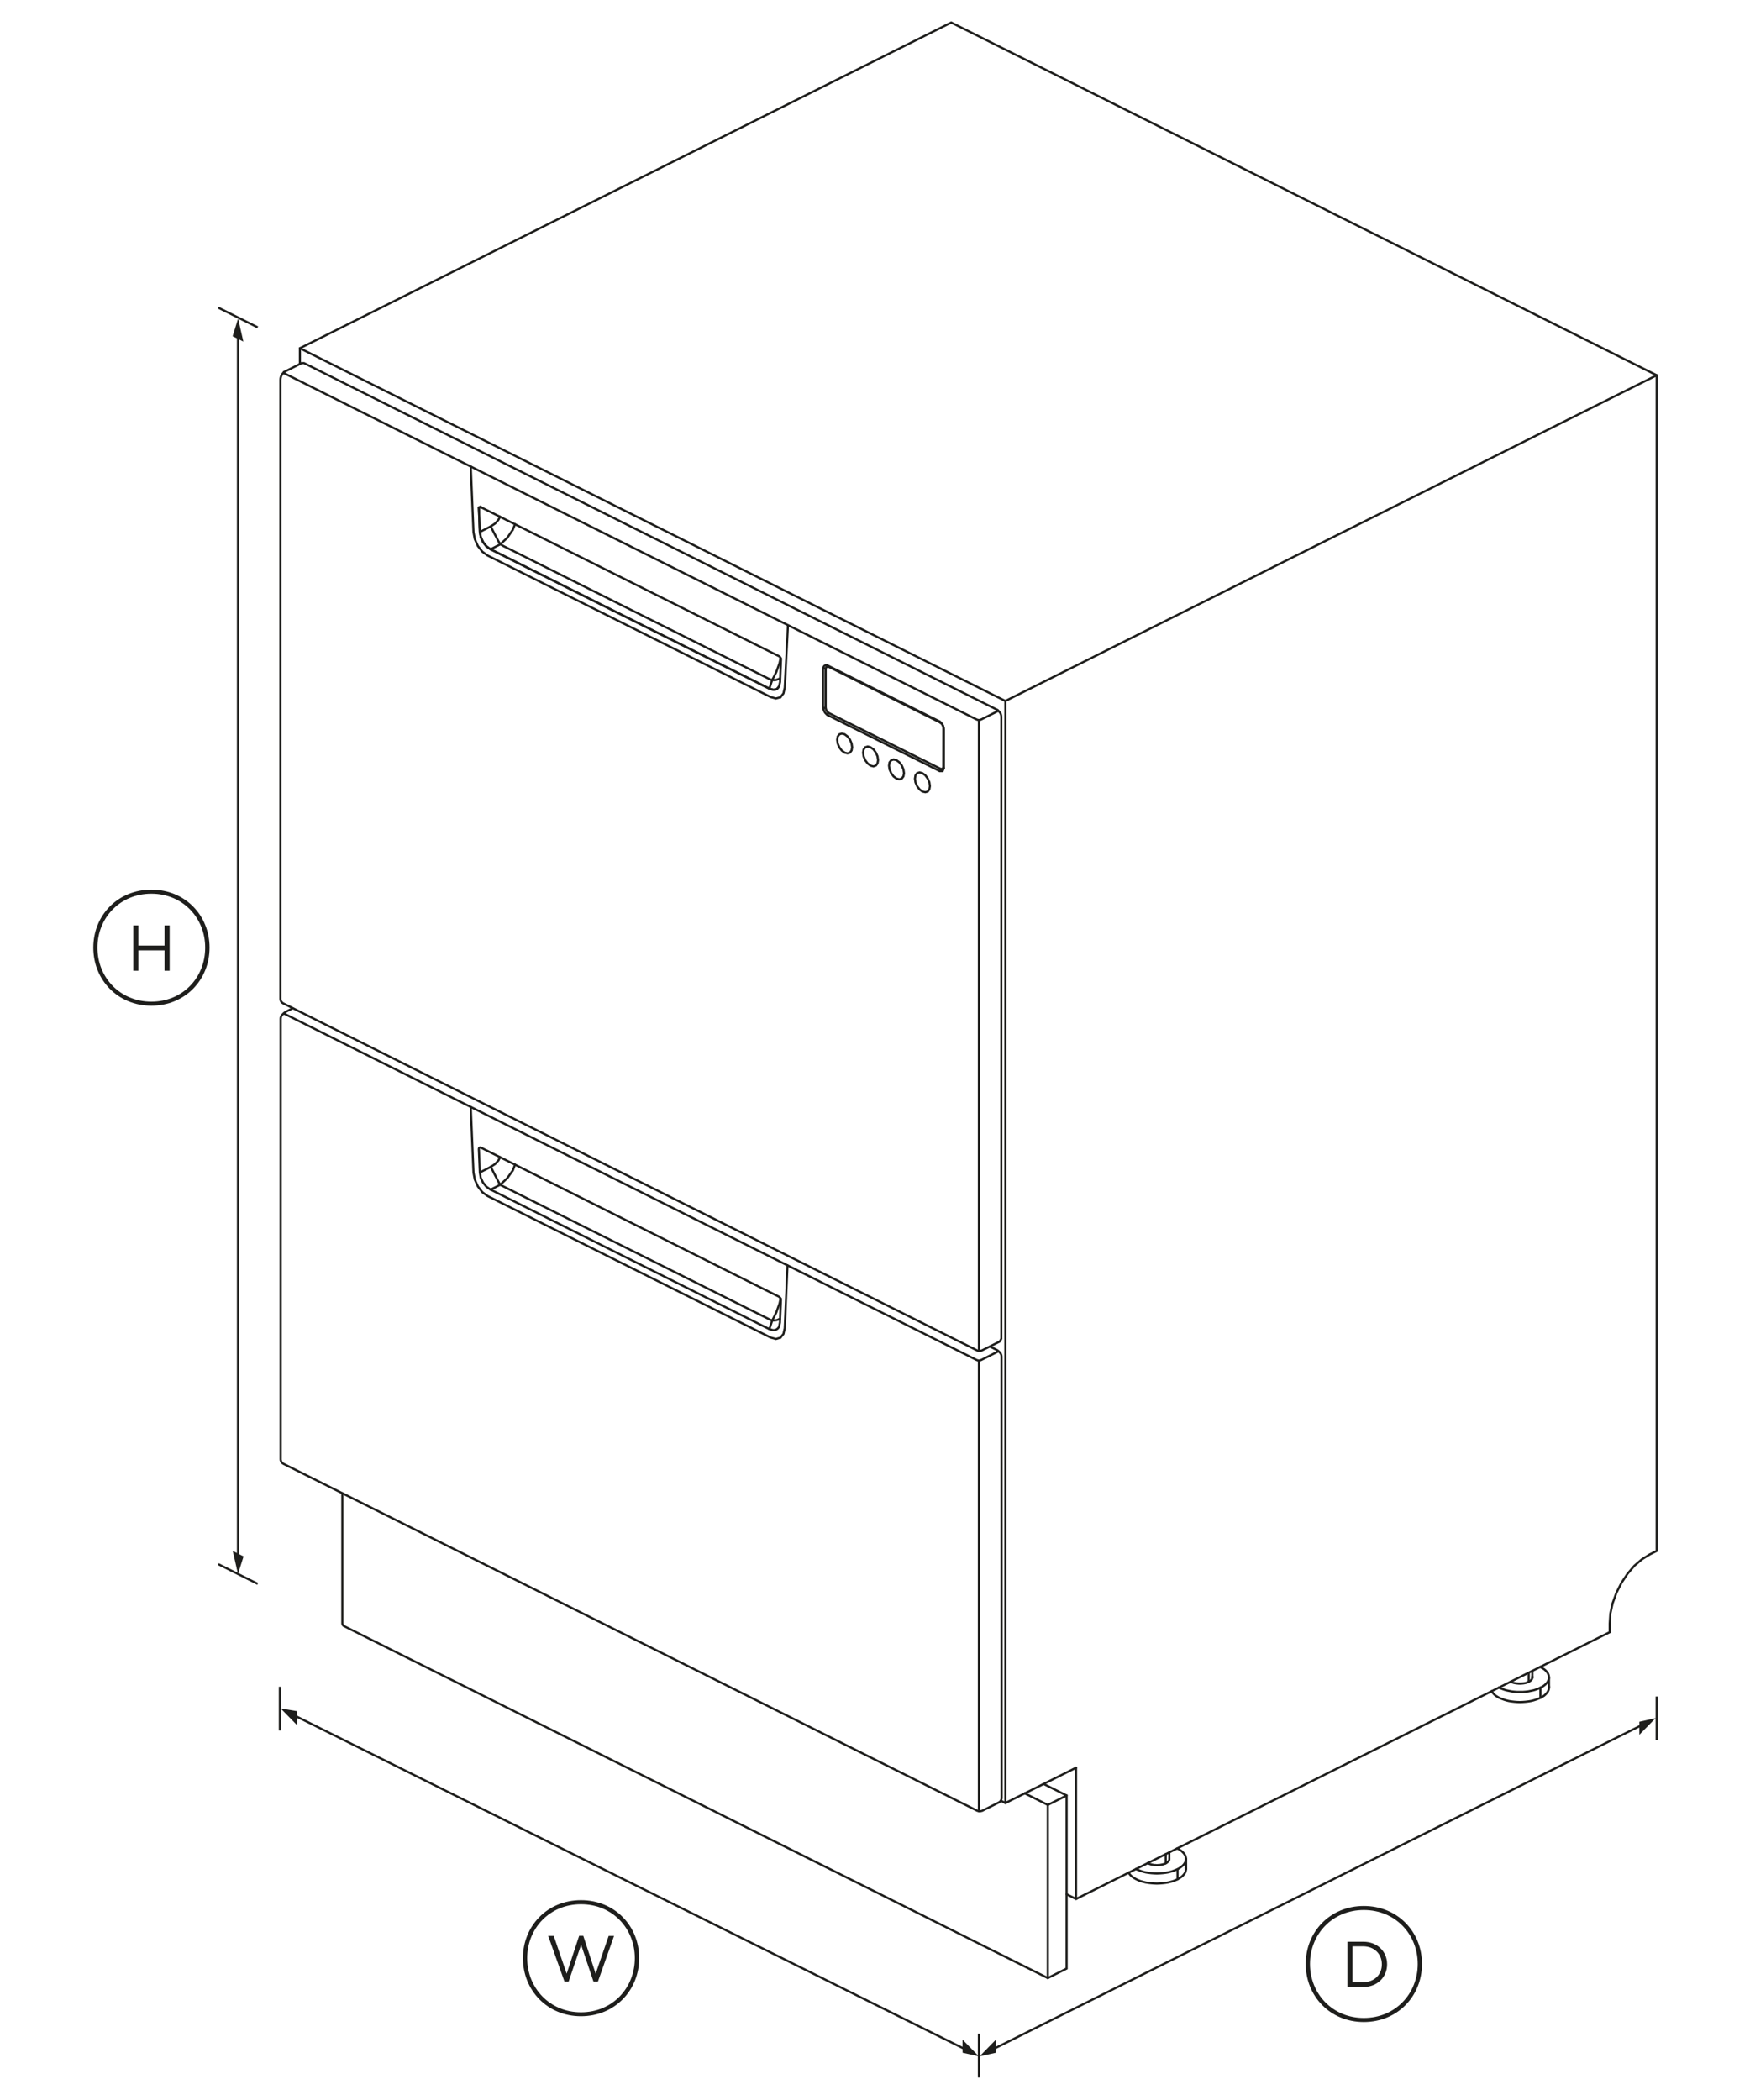 <?xml version="1.0" encoding="utf-8"?>
<!-- Generator: Adobe Illustrator 22.1.0, SVG Export Plug-In . SVG Version: 6.00 Build 0)  -->
<svg version="1.1" id="Standard_x0020_layer" xmlns="http://www.w3.org/2000/svg" xmlns:xlink="http://www.w3.org/1999/xlink"
	 x="0px" y="0px" viewBox="0 0 1600 1920" style="enable-background:new 0 0 1600 1920;" xml:space="preserve">
<style type="text/css">
	.st0{fill:none;stroke:#1E1E1C;stroke-width:1.984;}
	.st1{fill:none;stroke:#1E1E1C;stroke-width:1.984;stroke-linecap:round;}
	.st2{fill:#1E1E1C;}
	.st3{fill:none;}
</style>
<g>
	<g>
		<g>
			<g>
				<path class="st0" d="M199.6,1430.1l36,18"/>
				<path class="st0" d="M199.6,281.3l36,18"/>
				<line class="st1" x1="217.6" y1="1434" x2="217.6" y2="298.8"/>
				<g>
					<g>
						<polygon class="st2" points="222.5,312.3 217.7,291.2 212.7,307.4 						"/>
					</g>
				</g>
				<g>
					<g>
						<polygon class="st2" points="212.8,1418 217.6,1439.1 222.7,1423 						"/>
					</g>
				</g>
				<path class="st2" d="M191.6,866.4c0,29.5-22.4,53.1-53.2,53.1c-30.7,0-53.1-23.6-53.1-53.1s22.4-53,53.1-53
					C169.3,813.4,191.6,836.9,191.6,866.4z M187.6,866.4c0-27.2-20.5-49.3-49.2-49.3s-49.3,22-49.3,49.3s20.6,49.4,49.3,49.4
					S187.6,893.8,187.6,866.4z M121.9,846.1h4.6v18.4h23.9v-18.4h4.7v41.4h-4.7v-18.6h-23.9v18.6h-4.6
					C121.9,887.5,121.9,846.1,121.9,846.1z"/>
				<line class="st1" x1="1503.7" y1="1575.9" x2="907.9" y2="1873.6"/>
				<line class="st0" x1="895" y1="1859.4" x2="895" y2="1899.4"/>
				<g>
					<g>
						<polygon class="st2" points="910.6,1864.8 895.6,1880.1 910.6,1876.8 						"/>
					</g>
				</g>
				<line class="st0" x1="1514.7" y1="1551.1" x2="1514.7" y2="1591.1"/>
				<g>
					<g>
						<polygon class="st2" points="1498.8,1586.1 1513.8,1570.8 1498.8,1574.2 						"/>
					</g>
				</g>
				<path class="st2" d="M1300.1,1795.6c0,29.5-22.4,53.1-53.2,53.1c-30.7,0-53.1-23.6-53.1-53.1s22.4-53,53.1-53
					C1277.7,1742.6,1300.1,1766.1,1300.1,1795.6z M1296.2,1795.6c0-27.2-20.5-49.3-49.3-49.3c-28.6,0-49.2,22-49.2,49.3
					s20.6,49.4,49.2,49.4C1275.7,1845,1296.2,1822.9,1296.2,1795.6z M1231.9,1775.3h14.4c13,0,21.9,8.9,21.9,20.6v0.1
					c0,11.6-8.9,20.7-21.9,20.7h-14.4V1775.3z M1236.5,1779.5v32.8h9.7c10.5,0,17.2-7.1,17.2-16.3v-0.1c0-9.2-6.7-16.4-17.2-16.4
					H1236.5z"/>
				<path class="st0" d="M262.7,1565.2l626.1,311.6"/>
				<line class="st0" x1="255.9" y1="1542.2" x2="255.9" y2="1582.2"/>
				<g>
					<g>
						<polygon class="st2" points="271.6,1577.3 256.6,1562 271.6,1564.5 						"/>
					</g>
				</g>
				<g>
					<g>
						<polygon class="st2" points="880,1864.8 895,1880.1 880.1,1876.8 						"/>
					</g>
				</g>
				<path class="st2" d="M584.4,1790.3c0,29.5-22.4,53.1-53.2,53.1c-30.7,0-53.1-23.6-53.1-53.1s22.4-53,53.1-53
					C562,1737.3,584.4,1760.8,584.4,1790.3z M580.4,1790.3c0-27.2-20.5-49.3-49.2-49.3c-28.6,0-49.2,22-49.2,49.3
					s20.6,49.5,49.2,49.5C559.9,1839.8,580.4,1817.7,580.4,1790.3z M501.2,1770h5.1l11.8,34.5l11.4-34.6h3.8l11.3,34.6l11.9-34.5
					h4.9l-14.7,41.7h-4.1l-11.3-33.6l-11.4,33.6h-3.8L501.2,1770z"/>
			</g>
		</g>
	</g>
	<g id="ID_1003_1_">
		<g id="ID_1004_1_">
			<g id="ID_1224">
				<g id="ID_1225">
					<g id="ID_1244">
						<g id="ID_1247">
							<path class="st1" d="M912.2,1235.8l-15.1,7.6c-0.6,0.3-1.4,0.5-2.1,0.5l0,0c-0.7,0-1.4-0.2-2.1-0.5L259.7,926.7"/>
							<path class="st1" d="M893.9,1243.9"/>
							<path class="st1" d="M896.1,1243.9"/>
							<path class="st1" d="M257,928.8"/>
						</g>
						<g id="ID_1245">
							<line class="st1" x1="895" y1="1656" x2="895" y2="1244.5"/>
							<polyline class="st1" points="463.8,1077.2 457.3,1083.2 448.5,1087.7 							"/>
							<line class="st1" x1="468.9" y1="1070" x2="470.9" y2="1064.8"/>
							<path class="st1" d="M703.4,1215.2l2.4-7.2c0.1-0.3,0.2-0.5,0.3-0.8l3.6-7.1l3-8.3l1-4.6"/>
							<path class="st1" d="M713.3,1205.7l-2.4,1c-0.5,0.2-1,0.4-1.6,0.4l-1.9,0.2c-1,0.1-2-0.1-2.9-0.5l-247.3-123.6l-1.9-3.6
								l-2.2-4.2l-2.3-4.5l-2.1-4.1"/>
							<polyline class="st1" points="457.2,1058 455.7,1061 452.6,1064.3 448.8,1066.8 438.7,1072 							"/>
							<polyline class="st1" points="713.5,1223 709.4,1224.2 704.6,1222.9 445.8,1093.5 441,1090 436.9,1084.7 434.1,1078.4 
								432.9,1072 430.4,1012.1 							"/>
							<path class="st1" d="M905.5,1231.3l5.6,2.8c0.8,0.4,1.5,0.9,2.1,1.5l1,1c0.9,1,1.5,2.3,1.5,3.7l0.1,403.5
								c0,0.7-0.2,1.4-0.5,2l-0.1,0.2c-0.1,0.3-0.3,0.6-0.5,0.8l0,0c-0.4,0.5-0.9,0.9-1.4,1.1l-15.3,7.7l-2.2,0.5l-2.2-0.5
								l-634.5-317.3c-0.5-0.3-1-0.6-1.4-1.1l0,0c-0.2-0.3-0.4-0.6-0.6-0.9l-0.1-0.3c-0.3-0.6-0.4-1.2-0.4-1.8V931.4
								c0-1.3,0.5-2.5,1.3-3.4l0.3-0.3c1.1-1.3,2.5-2.3,4-3.1l5.4-2.7"/>
							<polyline class="st1" points="713.5,1223 716.3,1219.6 717.5,1214.4 720,1156.9 							"/>
							<path class="st1" d="M712.3,1213.1l0.7-3.5c0.1-0.3,0.1-0.6,0.1-0.9l0.9-20c0-0.6-0.1-1.1-0.4-1.6l-0.4-0.6
								c-0.3-0.4-0.7-0.8-1.1-1l-272.5-136.3c-0.4-0.2-0.9-0.2-1.2,0.1l0,0c-0.4,0.2-0.6,0.7-0.6,1.1l0.9,21.5l0.8,4.8l2.1,4.5
								l3.1,3.8l3.8,2.6L703,1215c0.3,0.1,0.6,0.3,0.9,0.3l2,0.6c0.9,0.3,1.8,0.3,2.7,0.1l0,0c1.1-0.3,2.1-0.9,2.8-1.7L712.3,1213.1
								"/>
							<line class="st1" x1="468.9" y1="1070" x2="463.8" y2="1077.2"/>
						</g>
					</g>
					<g id="ID_1239">
						<g id="ID_1242">
							<path class="st1" d="M912.2,650.2l-15.1,7.6c-0.6,0.3-1.4,0.5-2.1,0.5l0,0c-0.7,0-1.4-0.2-2.1-0.5L259.7,341.2v-1.1"/>
						</g>
						<g id="ID_1240">
							<line class="st1" x1="895" y1="659.6" x2="895" y2="1235"/>
							<line class="st1" x1="860" y1="660.8" x2="859.1" y2="659.6"/>
							<line class="st1" x1="757.3" y1="651.6" x2="756.4" y2="653.6"/>
							<line class="st1" x1="754.8" y1="647.3" x2="752.6" y2="647.1"/>
							<line class="st1" x1="757.3" y1="609.4" x2="756.4" y2="608.3"/>
							<line class="st1" x1="754.8" y1="611.2" x2="752.6" y2="611"/>
							<polygon class="st1" points="778.6,686.1 779.1,683.2 778.6,679.7 777.1,676.2 774.9,673.3 772.2,671.3 769.6,670.7 
								767.4,671.4 765.9,673.4 765.4,676.3 765.9,679.8 767.4,683.3 769.6,686.2 772.2,688.1 774.9,688.8 777.1,688.1 							"/>
							<polyline class="st1" points="802.8,695 802.3,698 800.8,699.9 798.6,700.7 795.9,700 793.3,698 791.1,695.1 789.6,691.6 
								789.1,688.1 789.6,685.2 791.1,683.2 793.3,682.5 795.9,683.2 798.6,685.1 800.8,688.1 802.3,691.5 802.8,695 							"/>
							<polygon class="st1" points="826,709.8 826.5,706.9 826,703.4 824.5,699.9 822.3,697 819.6,695 817,694.4 814.8,695.1 
								813.3,697 812.8,700 813.3,703.5 814.8,706.9 817,709.9 819.6,711.8 822.3,712.5 824.5,711.8 							"/>
							<polyline class="st1" points="850.2,718.7 849.7,715.2 848.2,711.8 846,708.8 843.3,706.9 840.7,706.2 838.5,706.9 
								837,708.9 836.5,711.9 837,715.3 838.5,718.8 840.7,721.7 843.3,723.7 846,724.3 848.2,723.7 849.7,721.7 850.2,718.7 
															"/>
							<line class="st1" x1="859.1" y1="705" x2="860" y2="703"/>
							<path class="st1" d="M862.5,701.2l-0.7,1.8h-1.7l-101.9-50.9c-0.6-0.3-1.1-0.6-1.5-1.1l0,0c-0.7-0.7-1.3-1.6-1.5-2.6
								l-0.1-0.2c-0.1-0.5-0.2-1.1-0.2-1.6v-35c0-0.2,0-0.5,0.1-0.7l0.1-0.2c0.3-0.7,1-1.2,1.8-1.2l0,0c0.3,0,0.6,0.1,0.9,0.2
								l101.4,50.7c0.6,0.3,1.1,0.7,1.6,1.1l0,0c0.7,0.7,1.2,1.6,1.5,2.5l0.1,0.2c0.2,0.5,0.2,1.1,0.2,1.7L862.5,701.2l0.5,1.1"/>
							<path class="st1" d="M861.8,705l1.1-2.7V667c0-0.6-0.1-1.1-0.2-1.6l-0.4-1.5c-0.3-1-0.8-1.9-1.5-2.6l-0.9-0.9
								c-0.5-0.4-1-0.8-1.5-1.1l-101.6-50.8c-0.3-0.1-0.6-0.2-0.9-0.2H755c-0.8,0-1.5,0.5-1.8,1.2l-0.5,1.2
								c-0.1,0.2-0.1,0.5-0.1,0.7v34.9c0,0.6,0.1,1.1,0.2,1.7l0.5,1.6c0.3,0.9,0.8,1.8,1.5,2.5l0.9,0.9c0.5,0.5,1,0.8,1.6,1.1
								L859.2,705H861.8z"/>
							<path class="st1" d="M720.4,576.9"/>
							<polyline class="st1" points="703.4,629.6 705.9,622 709.7,614.6 712.7,606.3 713.7,601.7 							"/>
							<line class="st1" x1="468.8" y1="484.4" x2="470.9" y2="479.3"/>
							<polyline class="st1" points="463.8,491.7 457.3,497.7 448.5,502.2 							"/>
							<path class="st1" d="M713.3,620.2l-1.8,0.8c-0.9,0.4-1.8,0.6-2.8,0.8l0,0c-1.9,0.2-3.7-0.1-5.4-1L460,499.1
								c-1.8-0.9-3.3-2.3-4.2-4.1l-2.7-5.1l-2.3-4.4l-2.1-4.2"/>
							<polyline class="st1" points="457.2,472.4 455.6,475.4 452.6,478.7 448.8,481.2 438.7,486.4 							"/>
							<polyline class="st1" points="440,463.8 437.8,464.1 438.7,486.4 439.6,491.2 441.7,495.7 444.7,499.5 448.5,502.2 
								703.4,629.6 707.2,630.7 710.3,630 712.3,627.6 							"/>
							<polyline class="st1" points="712.3,627.6 710.3,630 707.2,630.7 703.4,629.6 448.5,502.2 444.7,499.5 441.7,495.7 
								439.6,491.2 438.7,486.4 437.8,464.1 439,463.4 							"/>
							<polyline class="st1" points="713.5,637.5 709.4,638.6 704.6,637.3 445.8,507.9 441,504.4 436.9,499.2 434.1,492.9 
								432.9,486.5 430.4,426.5 							"/>
							<path class="st1" d="M256.4,347.3v566c0,0.7,0.2,1.5,0.5,2.1l0.1,0.1c0.1,0.3,0.3,0.5,0.5,0.7l0,0c0.4,0.5,0.9,0.9,1.5,1.2
								l634.4,317.3l2.1,0.4l2.2-0.4l16.2-8.1l0.8-1.1l0.8-1.6V655.4c0-1.8-0.7-3.5-1.9-4.7l-1.4-1.5L278,332h-2.2l-16.1,8.1
								l-1.2,1.4c-0.3,0.3-0.5,0.7-0.8,1.1l0,0C256.9,344,256.4,345.6,256.4,347.3z"/>
							<polyline class="st1" points="713.5,637.5 716.3,634 717.5,628.8 720.4,572.2 							"/>
							<polyline class="st1" points="712.3,627.6 713.2,623.6 714.1,602.3 712.9,600.3 439,463.4 							"/>
							<line class="st1" x1="468.8" y1="484.4" x2="463.8" y2="491.7"/>
						</g>
					</g>
					<g id="ID_1237">
						<line class="st1" x1="1076.6" y1="1718.2" x2="1076.6" y2="1709"/>
						<line class="st1" x1="1065.8" y1="1703.6" x2="1065.8" y2="1695.2"/>
						<line class="st1" x1="1084.4" y1="1708.8" x2="1084.2" y2="1707.5"/>
						<polyline class="st1" points="1049.3,1703.4 1049.7,1703.6 1050.5,1704 1051.4,1704.3 1052.3,1704.6 1053.3,1704.8 
							1054.4,1705 1055.5,1705.2 1056.6,1705.2 1057.7,1705.3 1058.8,1705.2 1059.9,1705.2 1061,1705 1062.1,1704.8 1063.1,1704.6 
							1064.1,1704.3 1065,1704 1065.8,1703.6 1066.6,1703.2 1067.2,1702.7 1067.8,1702.2 1068.3,1701.7 1068.6,1701.2 
							1068.9,1700.7 1069.1,1700.1 1069.1,1699.5 						"/>
						<polyline class="st1" points="1084.4,1699.5 1084.2,1700.9 1083.9,1702.1 1083.2,1703.4 1082.3,1704.7 1081.2,1705.8 
							1079.9,1706.9 1078.3,1708 1076.6,1709 1074.6,1709.8 1072.5,1710.6 1070.3,1711.3 1067.9,1711.9 1065.5,1712.3 
							1062.9,1712.6 1060.3,1712.8 1057.7,1712.9 1055.1,1712.8 1052.5,1712.6 1050,1712.3 1047.5,1711.9 1045.1,1711.3 
							1042.9,1710.6 1040.8,1709.8 1038.9,1709 1038.6,1708.8 						"/>
						<polyline class="st1" points="1076.2,1690 1076.6,1690.1 1078.3,1691.1 1079.9,1692.1 1081.2,1693.3 1082.3,1694.4 
							1083.2,1695.7 1083.9,1696.9 1084.2,1698.2 1084.4,1699.5 1084.4,1708.8 1084.2,1710.1 1083.9,1711.4 1083.2,1712.7 
							1082.3,1713.9 1081.2,1715.1 1079.9,1716.2 1078.3,1717.2 1076.6,1718.2 1074.6,1719.1 1072.5,1719.9 1070.3,1720.5 
							1067.9,1721.1 1065.5,1721.5 1062.9,1721.8 1060.3,1722 1057.7,1722.1 1055.1,1722 1052.5,1721.8 1050,1721.5 1047.5,1721.1 
							1045.1,1720.5 1042.9,1719.9 1040.8,1719.1 1038.9,1718.2 1037.1,1717.2 1035.6,1716.2 1034.2,1715.1 1033.1,1713.9 
							1032.2,1712.7 1032,1712.1 						"/>
						<line class="st1" x1="1069.1" y1="1693.5" x2="1069.1" y2="1699.5"/>
						<line class="st1" x1="1069.1" y1="1699" x2="1069.1" y2="1699.5"/>
					</g>
					<g id="ID_1235">
						<line class="st1" x1="1408.4" y1="1552.3" x2="1408.4" y2="1543"/>
						<line class="st1" x1="1397.7" y1="1537.7" x2="1397.7" y2="1529.3"/>
						<line class="st1" x1="1416.2" y1="1542.8" x2="1416.1" y2="1541.6"/>
						<polyline class="st1" points="1381.2,1537.5 1381.5,1537.7 1382.3,1538 1383.2,1538.4 1384.2,1538.7 1385.2,1538.9 
							1386.3,1539.1 1387.4,1539.2 1388.5,1539.3 1389.6,1539.3 1390.7,1539.3 1391.8,1539.2 1392.9,1539.1 1394,1538.9 
							1395,1538.7 1395.9,1538.4 1396.8,1538 1397.7,1537.7 1398.4,1537.2 1399.1,1536.8 1399.7,1536.3 1400.2,1535.8 
							1400.5,1535.3 1400.8,1534.7 1401,1534.2 1401,1533.6 						"/>
						<polyline class="st1" points="1416.2,1533.6 1416.1,1534.9 1415.7,1536.2 1415.1,1537.5 1414.2,1538.7 1413.1,1539.9 
							1411.8,1541 1410.2,1542.1 1408.4,1543 1406.5,1543.9 1404.4,1544.7 1402.2,1545.4 1399.8,1545.9 1397.3,1546.4 
							1394.8,1546.7 1392.2,1546.9 1389.6,1546.9 1387,1546.9 1384.4,1546.7 1381.9,1546.4 1379.4,1545.9 1377,1545.4 
							1374.8,1544.7 1372.7,1543.9 1370.7,1543 1370.4,1542.9 						"/>
						<polyline class="st1" points="1408.1,1524 1408.4,1524.2 1410.2,1525.2 1411.8,1526.2 1413.1,1527.3 1414.2,1528.5 
							1415.1,1529.7 1415.7,1531 1416.1,1532.3 1416.2,1533.6 1416.2,1542.8 1416.1,1544.2 1415.7,1545.5 1415.1,1546.7 
							1414.2,1547.9 1413.1,1549.1 1411.8,1550.3 1410.2,1551.3 1408.4,1552.3 1406.5,1553.1 1404.4,1553.9 1402.2,1554.6 
							1399.8,1555.2 1397.3,1555.6 1394.8,1555.9 1392.2,1556.1 1389.6,1556.2 1387,1556.1 1384.4,1555.9 1381.9,1555.6 
							1379.4,1555.2 1377,1554.6 1374.8,1553.9 1372.7,1553.1 1370.7,1552.3 1369,1551.3 1367.4,1550.3 1366.1,1549.1 1365,1547.9 
							1364.1,1546.7 1363.8,1546.2 						"/>
						<line class="st1" x1="1401" y1="1533.6" x2="1401" y2="1527.6"/>
						<line class="st1" x1="1401" y1="1533.6" x2="1401" y2="1533"/>
					</g>
					<g id="ID_1226">
						<g id="ID_1229">
							<line class="st1" x1="958" y1="1808.5" x2="958" y2="1650.2"/>
							<polyline class="st1" points="975.2,1641.6 958,1650.2 936.9,1639.6 							"/>
							<path class="st1" d="M954.1,1631l21.1,10.6v158.2l-17.2,8.7l-643.5-321.8c-0.9-0.5-1.5-1.4-1.5-2.4v-119"/>
						</g>
						<g id="ID_1227">
							<line class="st1" x1="983.8" y1="1736.2" x2="983.8" y2="1616.2"/>
							<line class="st1" x1="919.2" y1="1648.5" x2="919.2" y2="640.9"/>
							<polyline class="st1" points="1514.7,343.1 919.2,640.9 274.2,318.4 							"/>
							<polyline class="st1" points="975.2,1731.9 983.8,1736.2 1471.7,1492.3 1471.7,1484.4 1472.3,1475.3 1474.4,1465.8 
								1477.8,1456.4 1482.4,1447.3 1487.9,1439 1494.2,1431.6 1501.1,1425.7 1508.3,1421.2 1514.7,1418 1514.7,343.1 869.7,20.6 
								274.2,318.4 274.2,332.8 							"/>
							<polyline class="st1" points="983.8,1616.2 919.2,1648.5 915.2,1646.4 							"/>
						</g>
					</g>
				</g>
			</g>
		</g>
	</g>
</g>
<line class="st3" x1="256.6" y1="1562" x2="895" y2="1880.1"/>
</svg>
